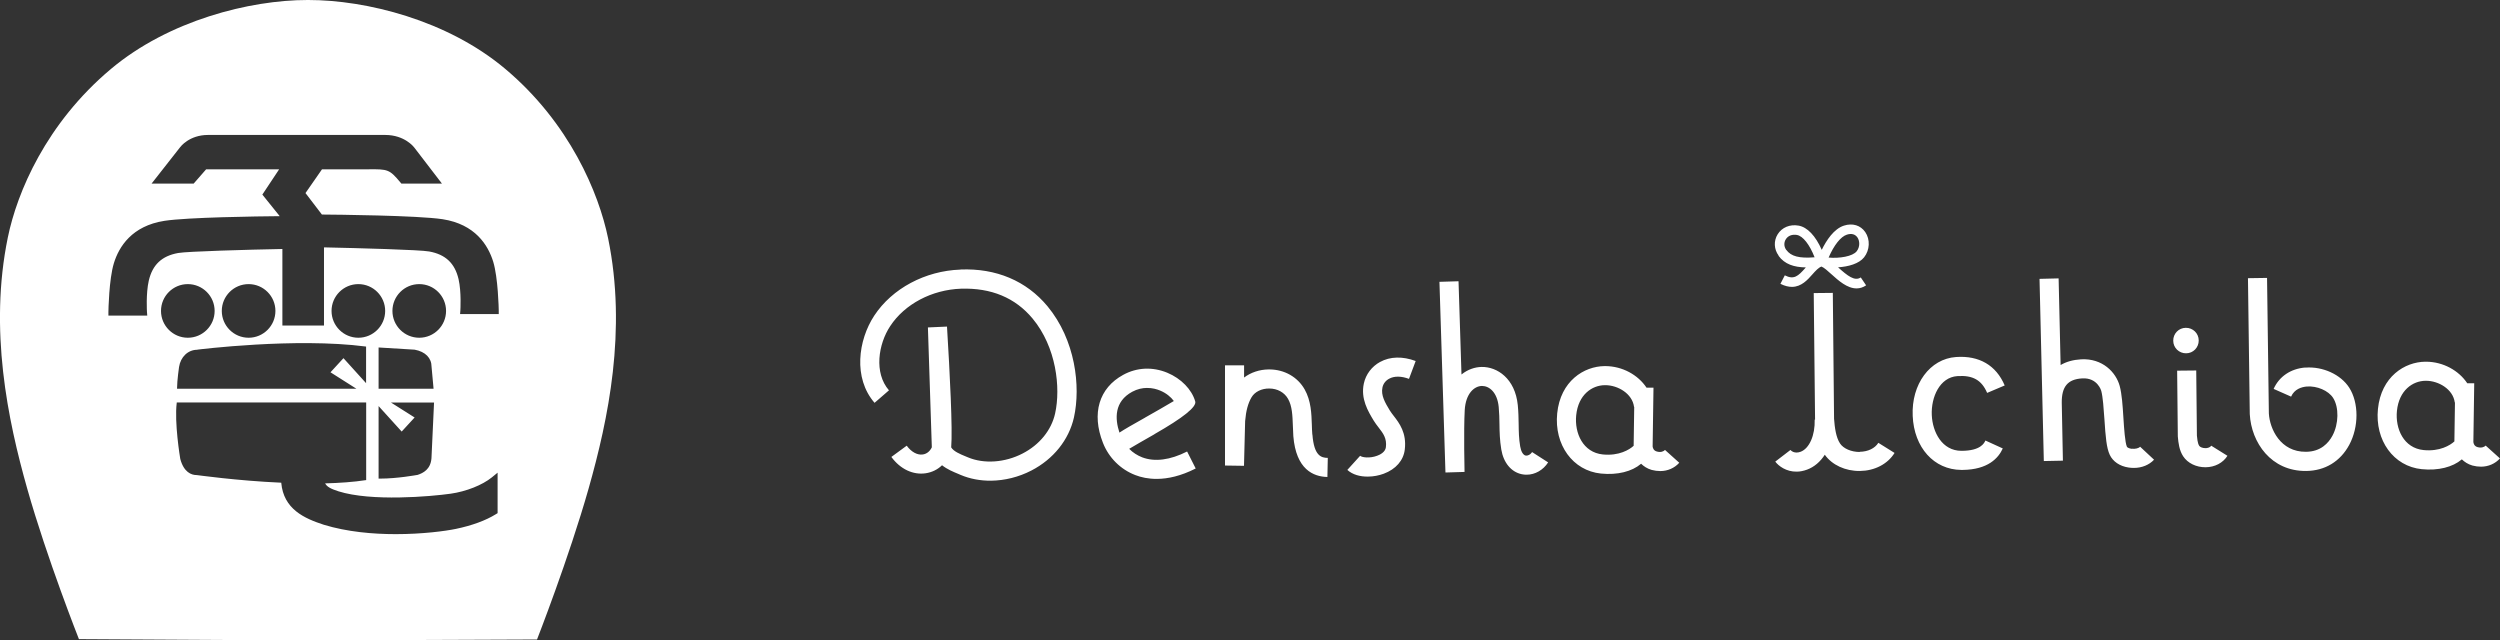 <?xml version="1.0" encoding="UTF-8"?> <svg xmlns="http://www.w3.org/2000/svg" id="_レイヤー_1" data-name="レイヤー_1" version="1.1" viewBox="0 0 261.96 67.11"><rect x="0" y="0" width="261.96" height="67.11" fill="#333333" stroke="none"/><defs><style> .st0 { fill: #fff; } </style></defs><path class="st0" d="M100.63,28.25c-3.69.13-7.15,1.98-9.02,4.82-1.69,2.57-2.23,6.54.03,9.14l1.51-1.31c-1.59-1.83-1.12-4.84.13-6.73,1.52-2.31,4.36-3.81,7.42-3.92,3.15-.1,5.68.94,7.5,3.13,2.48,2.98,2.96,7.24,2.36,9.94-.39,1.76-1.64,3.29-3.41,4.2-1.85.96-4.05,1.11-5.73.4l-.24-.1c-.61-.25-1.25-.52-1.51-.94.16-1.87-.14-7.76-.44-12.66l-2,.09.41,12.56c-.2.42-.53.69-.94.75-.57.09-1.21-.26-1.69-.92l-1.61,1.18c.93,1.27,2.27,1.91,3.6,1.71.66-.1,1.25-.39,1.71-.84.54.43,1.18.69,1.71.91l.23.1c.99.42,2.08.62,3.2.61,1.42-.02,2.88-.37,4.23-1.07,2.3-1.19,3.92-3.21,4.45-5.55.73-3.27.15-8.14-2.77-11.66-2.21-2.66-5.38-4-9.12-3.85ZM120.97,45.5c-1.01.58-2.25,1.28-2.65,1.53.38.39.85.69,1.36.89,1.31.5,2.94.29,4.71-.61l.9,1.78c-1.57.8-2.92,1.08-4.03,1.09-.94.01-1.71-.17-2.3-.4-1.54-.59-2.78-1.82-3.39-3.38-1.21-3.08-.41-5.74,2.12-7.12,1.44-.79,3.09-.86,4.63-.22,1.44.6,2.56,1.75,2.92,3q.25.85-4.27,3.43ZM119.98,43.76c.95-.54,2.26-1.28,3.02-1.74-.3-.41-.79-.83-1.45-1.1-.31-.13-.8-.28-1.38-.27-.46,0-.99.11-1.53.4-1.9,1.03-1.82,2.83-1.34,4.28.53-.35,1.37-.83,2.67-1.56ZM137.51,45.54c-.03-.34-.04-.68-.05-1.03-.04-1.18-.08-2.51-.75-3.7-.74-1.31-2.12-2.09-3.69-2.1-.03,0-.06,0-.09,0-.96.01-1.87.32-2.57.85v-1.28s-2,0-2,0v10.5s1.99.03,1.99.03l.12-4.69c.09-1.07.3-1.86.67-2.49.34-.58,1.06-.93,1.86-.92.85,0,1.59.41,1.97,1.09.43.76.46,1.74.5,2.78.01.38.03.75.05,1.12.28,3.49,2.1,4.25,3.57,4.28l.04-2c-.69-.01-1.44-.21-1.61-2.44ZM144.62,37.92c-.88.48-1.5,1.3-1.71,2.26-.35,1.61.44,2.91,1.03,3.89.15.25.33.48.52.73.49.63.87,1.14.76,2.06-.06.51-.61.79-.93.9-.76.28-1.56.18-1.77,0l-1.34,1.48c.56.51,1.36.71,2.16.7.58,0,1.16-.12,1.65-.3,1.27-.47,2.08-1.4,2.21-2.54.21-1.74-.58-2.77-1.16-3.52-.14-.18-.28-.36-.41-.57-.49-.81-.95-1.58-.77-2.41.08-.39.34-.73.71-.92.53-.29,1.27-.28,2.07.02l.7-1.87c-1.36-.51-2.68-.48-3.73.1ZM159.87,47.74c-.27-.06-.49-.42-.58-.97-.14-.82-.15-1.56-.16-2.35-.01-.62-.02-1.26-.09-1.97-.28-2.79-2.16-4.03-3.79-4-.71.01-1.47.27-2.11.79l-.31-9.77-2,.06.63,19.98,2-.06s-.1-4.29.02-6.48c.1-1.72.98-2.51,1.8-2.53,0,0,0,0,.01,0,.76,0,1.6.66,1.75,2.2.06.63.07,1.2.08,1.81.01.82.03,1.67.19,2.64.23,1.4,1.04,2.37,2.15,2.6.17.04.34.05.51.05.88,0,1.74-.49,2.25-1.29l-1.68-1.08c-.17.26-.45.41-.68.36ZM205.1,39.41c1.62-.11,2.55.42,3.12,1.76l1.84-.78c-.9-2.12-2.68-3.15-5.1-2.98-2.73.19-4.69,2.84-4.54,6.17.14,3.32,2.23,5.64,5.09,5.66.05,0,.1,0,.15,0,2.64-.03,3.74-1.23,4.2-2.25l-1.82-.83c-.12.27-.5,1.08-2.52,1.08-2.02-.01-3.02-1.95-3.1-3.75-.08-1.88.83-3.95,2.68-4.08ZM223.37,47.03c-.32-.04-.48-.17-.5-.21-.2-.43-.3-1.93-.37-3.03-.08-1.29-.16-2.5-.39-3.35-.39-1.43-1.8-2.91-4.04-2.79-.84.05-1.56.25-2.15.6l-.21-9.08-2,.05.45,19.09,2-.04-.12-6.05c-.02-1.71.62-2.48,2.14-2.57,1.61-.1,2,1.3,2,1.31.17.65.25,1.82.33,2.96.12,1.85.22,3.02.56,3.74.33.7,1.04,1.19,1.97,1.33.19.03.38.04.57.04.83,0,1.6-.32,2.1-.86l-1.46-1.36c-.16.17-.51.25-.86.21ZM241.56,38.51c-1.53.12-2.74.94-3.32,2.24l1.83.81c.35-.79,1.09-1.01,1.65-1.06,1.07-.08,2.26.43,2.75,1.19.63.98.6,2.73-.07,3.97-.41.76-1.22,1.67-2.77,1.68-2.69.03-3.8-2.41-3.89-4.02l-.19-14.2-2,.03.19,14.24c.16,2.99,2.24,6,5.91,5.96,1.97-.02,3.57-.99,4.51-2.73,1.02-1.89,1.01-4.42,0-6-.89-1.38-2.77-2.24-4.59-2.1ZM231.1,46.96c-.32,0-.58-.12-.66-.25-.18-.27-.22-.88-.24-1.07l-.07-6.82-2,.02.07,6.89c.06.72.16,1.47.56,2.08.47.72,1.37,1.16,2.36,1.15.96-.01,1.82-.46,2.28-1.2l-1.7-1.06c-.15.24-.5.26-.6.26ZM229.07,37.02c.74,0,1.33-.61,1.32-1.35,0-.74-.61-1.33-1.35-1.32-.74,0-1.33.61-1.32,1.35,0,.74.61,1.33,1.35,1.32ZM186.37,26.78c-.49-.66-.53-1.54-.1-2.23.45-.72,1.28-1.07,2.19-.91.92.16,1.78,1.07,2.43,2.54.49-1,1.27-2.2,2.33-2.54.91-.29,1.74-.03,2.23.68.53.77.48,1.88-.12,2.64-.54.68-1.65.98-2.73,1.05.99.89,1.74,1.49,2.38,1.06l.56.83c-.33.22-.66.32-.99.32-.99.01-1.92-.83-2.65-1.49-.37-.34-.78-.7-1.04-.8-.31.11-.61.44-.94.81-.51.58-1.16,1.31-2.14,1.32-.36,0-.76-.09-1.22-.32l.46-.89c.96.49,1.4.08,2.15-.77.02-.02.04-.04.05-.06-1.24-.02-2.21-.33-2.86-1.22ZM191.61,26.99c1.15.1,2.51-.12,2.94-.66.37-.47.32-1.1.08-1.45-.24-.34-.62-.45-1.11-.29-.64.2-1.35,1.1-1.91,2.4ZM187.18,26.19c.49.67,1.35.9,2.96.77-.52-1.33-1.22-2.23-1.85-2.34-.09-.02-.18-.02-.27-.02-.38,0-.71.17-.9.48-.17.27-.24.7.05,1.11ZM194.87,47.36h0c-.88,0-1.71-.35-2.07-.9-.42-.64-.55-1.65-.62-2.58l-.13-13.19-2,.02.14,13.26s0,0,0,0h-.04c.05,1.64-.56,3.03-1.48,3.37-.63.23-.98-.1-1.06-.19l-1.59,1.22c.35.46,1.15,1.07,2.25,1.05.33,0,.7-.07,1.08-.21.76-.28,1.39-.83,1.86-1.56.76,1.07,2.15,1.72,3.68,1.7h0c1.55-.02,2.9-.72,3.63-1.89l-1.7-1.06c-.36.58-1.09.93-1.95.94ZM261.96,48.03c-.5.56-1.22.87-1.99.87-.29,0-.6-.04-.9-.12-.48-.14-.83-.38-1.11-.65l-.02.02c-.93.79-2.45,1.19-4.19,1.01-2.94-.3-4.91-3.01-4.58-6.31.34-3.38,2.8-4.93,4.97-4.95.03,0,.05,0,.08,0,1.79.01,3.42.92,4.31,2.26h.73s-.09,6.16-.09,6.16c.02.16.1.44.44.53.41.12.72-.02.85-.16l1.49,1.34ZM257.18,46.27l.06-4.1h-.02c-.18-1.39-1.7-2.27-3.01-2.27-.02,0-.03,0-.05,0-1.34.01-2.78.99-3,3.15-.19,1.88.71,3.9,2.79,4.11,1.69.17,2.79-.5,3.22-.9ZM174.47,47.15l1.49,1.34c-.5.56-1.22.87-1.99.87-.29,0-.6-.04-.9-.12-.48-.14-.83-.38-1.11-.65l-.02.02c-.93.79-2.45,1.19-4.19,1.01-2.94-.3-4.91-3.01-4.58-6.31.34-3.38,2.8-4.93,4.97-4.95.03,0,.05,0,.08,0,1.79.01,3.42.92,4.31,2.26h.73s-.09,6.16-.09,6.16c.02.16.1.44.44.53.41.12.72-.01.85-.16ZM171.18,46.73l.06-4.1h-.02c-.18-1.39-1.7-2.27-3.01-2.27-.02,0-.03,0-.05,0-1.34.01-2.78.99-3,3.15-.19,1.88.71,3.9,2.79,4.11,1.69.17,2.79-.5,3.22-.9ZM32.09,67.11h.05s.04,0,.04,0h-.09ZM61.68,51.18c-2.06,7.27-5.41,15.83-5.41,15.83l-24.13.1-23.87-.14s-3.35-8.46-5.41-15.74C.8,43.96-1.16,34.52.82,24.88c.97-4.73,4.01-11.95,10.8-17.65C17.68,2.14,26.17,0,32.23,0h.07c6.06,0,14.55,2.1,20.62,7.2,6.78,5.69,9.83,13.05,10.8,17.77,1.98,9.64.02,18.94-2.04,26.21ZM19.68,35.39c1.55,0,2.81-1.26,2.81-2.81s-1.26-2.81-2.81-2.81-2.81,1.26-2.81,2.81,1.26,2.81,2.81,2.81ZM20.67,36.65c-.97,0-1.75.75-1.91,1.81,0,.05-.2,1.31-.21,2.27h18.79l-2.71-1.72,1.36-1.48s1.04,1.15,2.37,2.62v-3.84h-.04c-7.35-.96-17.6.32-17.65.33ZM26.05,35.39c1.55,0,2.81-1.26,2.81-2.81s-1.26-2.81-2.81-2.81-2.81,1.26-2.81,2.81,1.26,2.81,2.81,2.81ZM43.45,43.74l-1.36,1.48s-1.09-1.21-2.42-2.67v7.6h.18c1.77,0,3.78-.37,3.91-.39.58-.19,1.36-.58,1.45-1.74l.27-5.84h-4.51l2.48,1.57ZM39.67,36.42v4.31h5.76l-.21-2.3c0-.91-.64-1.58-1.77-1.79l-3.77-.23ZM43.93,35.39c1.55,0,2.81-1.26,2.81-2.81s-1.26-2.81-2.81-2.81-2.81,1.26-2.81,2.81,1.26,2.81,2.81,2.81ZM40.36,32.58c0-1.55-1.26-2.81-2.81-2.81s-2.81,1.26-2.81,2.81,1.26,2.81,2.81,2.81,2.81-1.26,2.81-2.81ZM52.15,49.52l-.61.5c-1,.81-2.69,1.48-4.31,1.71-2.11.3-8.33.84-11.77-.25-.81-.26-1.21-.48-1.39-.83,1.51-.04,2.97-.14,4.27-.34h.03v-8.14h-19.85v.03c-.26,2.1.34,5.7.37,5.89.37,1.39,1.16,1.69,1.71,1.69h.01c.07,0,4.16.59,8.86.8.24,2.77,2.41,3.74,4.47,4.41,2.43.74,5.12.98,7.53.98,2.79,0,5.19-.32,6.3-.55,1.68-.35,3.13-.88,4.19-1.54l.18-.11v-4.25ZM52.26,32.9v-.38c0-.14-.07-3.44-.58-5.1-.54-1.74-1.89-3.92-5.3-4.45-2.63-.4-11.23-.48-12.65-.49l-1.72-2.25,1.73-2.49h4.87c2.02-.02,2.2,0,3.34,1.37l.11.13h4.25l-2.9-3.78c-.04-.05-1-1.32-3.05-1.32h-18.56c-1.98,0-2.9,1.25-2.93,1.29l-2.99,3.81h4.41l1.31-1.5h7.65l-1.76,2.65,1.82,2.26c-2.37.02-9.69.12-12.08.49-3.41.53-4.77,2.71-5.3,4.45-.51,1.66-.57,4.96-.57,5.1v.38s3.67,0,3.67,0h.4l-.03-.4s-.12-1.9.19-3.26c.39-1.67,1.36-2.59,3.08-2.9.94-.17,7.29-.35,10.92-.42v8.02h4.36v-8.19c3.61.08,10.08.25,11.02.43,1.71.31,2.69,1.23,3.08,2.9.31,1.35.19,3.24.19,3.26l-.03.4h4.08Z"></path></svg> 